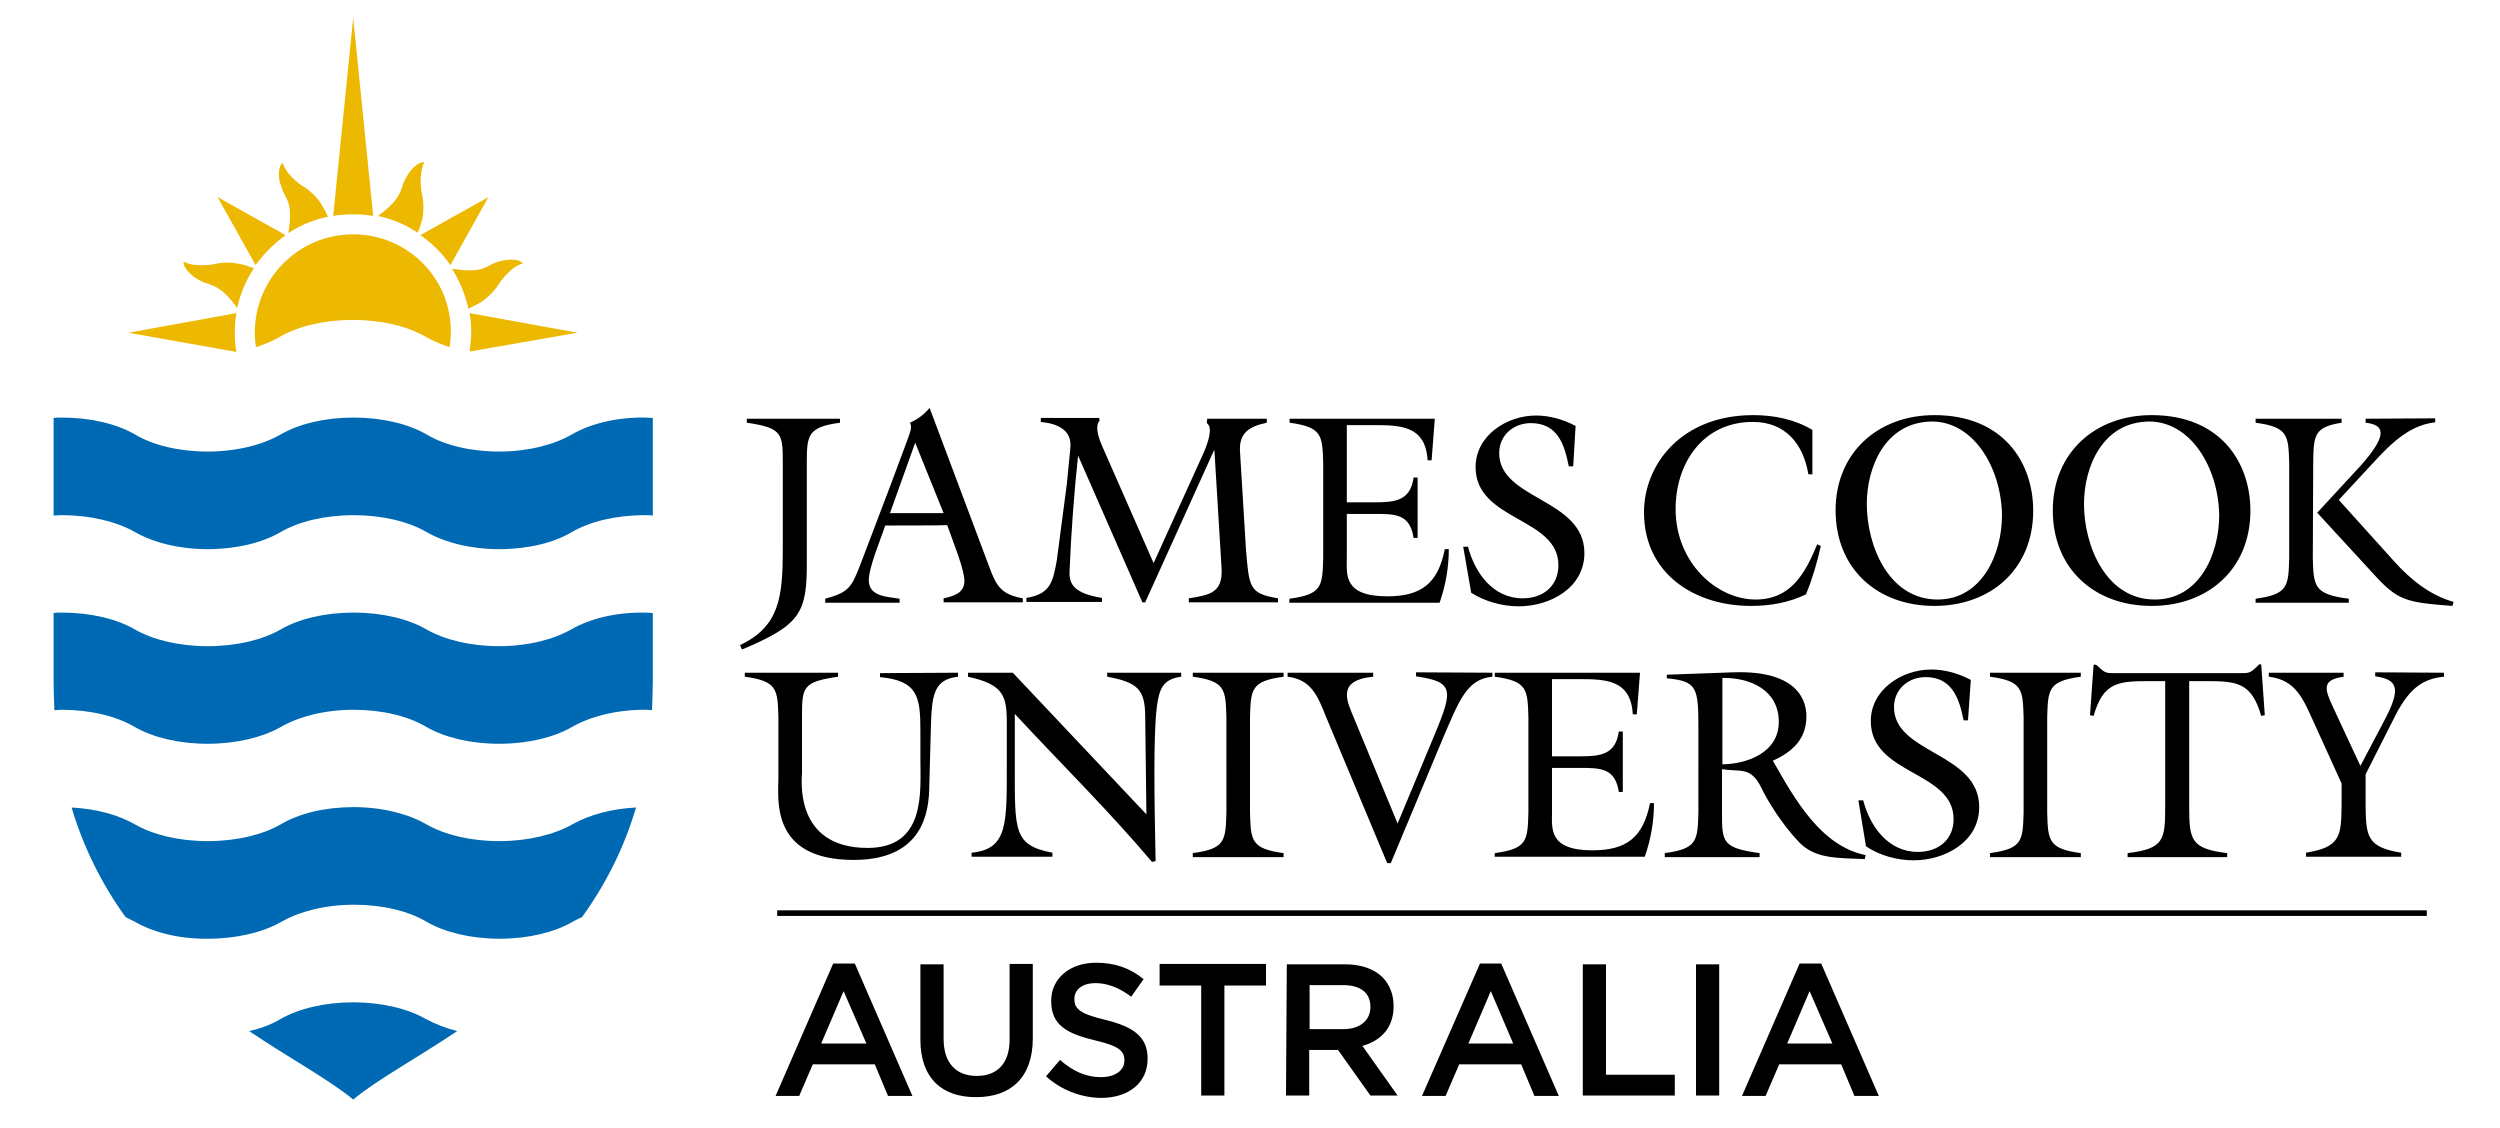 <?xml version="1.0" encoding="utf-8"?>
<!-- Generator: Adobe Illustrator 25.4.1, SVG Export Plug-In . SVG Version: 6.00 Build 0)  -->
<svg version="1.1" id="layer" xmlns="http://www.w3.org/2000/svg" xmlns:xlink="http://www.w3.org/1999/xlink" x="0px" y="0px"
	 viewBox="0 0 625 282" style="enable-background:new 0 0 625 282;" xml:space="preserve">
<style type="text/css">
	.st0{fill:#0069B4;}
	.st1{fill:#EDB800;}
</style>
<g>
	<g transform="translate(0 .28)">
		<g transform="translate(0 34.364)">
			<path class="st0" d="M143,122.6c-4.5,2.6-11,4.3-18.2,4.3c-7.2,0-13.7-1.6-18.2-4.2s-11-4.2-18.2-4.2c-7.2,0-13.7,1.6-18.2,4.2
				s-11,4.2-18.3,4.2c-7.2,0-13.7-1.6-18.2-4.2s-11-4.2-18.3-4.2c-0.7,0-1.3,0-2,0.1v16.9c0,2.6,0.1,5,0.2,7.4
				c0.6,0,1.2-0.1,1.8-0.1c7.2,0,13.7,1.6,18.3,4.3c4.5,2.6,11,4.2,18.2,4.2s13.7-1.6,18.3-4.2c4.5-2.6,11-4.3,18.2-4.3
				c7.2,0,13.7,1.6,18.2,4.3c4.5,2.6,11,4.2,18.2,4.2c7.2,0,13.7-1.6,18.2-4.2s11-4.3,18.2-4.3c0.6,0,1.2,0,1.8,0.1
				c0.1-2.4,0.2-4.9,0.2-7.4v-16.9c-0.7,0-1.3-0.1-2-0.1C154,118.4,147.6,120,143,122.6"/>
		</g>
		<path class="st0" d="M124.8,210c-7.2,0-13.7-1.6-18.2-4.2s-11-4.3-18.2-4.3c-7.2,0-13.7,1.6-18.2,4.3c-4.5,2.6-11,4.2-18.3,4.2
			c-7.2,0-13.7-1.6-18.2-4.2c-4-2.3-9.6-3.9-15.8-4.2c2.9,9.8,7.5,19.1,13.5,27.4c0.8,0.4,1.6,0.8,2.4,1.2c4.5,2.6,11,4.3,18.2,4.2
			c7.2,0,13.7-1.6,18.3-4.2c4.5-2.6,11-4.3,18.2-4.3c7.2,0,13.7,1.6,18.2,4.3c4.5,2.6,11,4.2,18.2,4.2c7.2,0,13.7-1.6,18.2-4.2
			c0.7-0.4,1.5-0.8,2.4-1.2c6-8.3,10.6-17.5,13.5-27.4c-6.3,0.3-11.8,1.9-15.9,4.2C138.5,208.4,132,210,124.8,210 M106.5,254.5
			c-4.5-2.6-11-4.2-18.2-4.2c-7.2,0-13.7,1.6-18.2,4.2c-2.2,1.3-4.8,2.3-7.8,3c10.4,7,20.1,12.2,26,17.1c5.9-4.9,15.5-10.1,26-17.1
			C111.6,256.8,109,255.8,106.5,254.5"/>
		<g transform="translate(0 22.91)">
			<path class="st0" d="M143,85.4c-4.5,2.6-11,4.3-18.2,4.3c-7.2,0-13.7-1.6-18.2-4.3c-4.5-2.6-11-4.2-18.2-4.2
				c-7.2,0-13.7,1.6-18.2,4.2c-4.5,2.6-11,4.3-18.3,4.3c-7.2,0-13.7-1.6-18.2-4.3c-4.5-2.6-11-4.2-18.3-4.2c-0.7,0-1.3,0-2,0.1v24.4
				c0.7,0,1.3-0.1,2-0.1c7.2,0,13.7,1.6,18.3,4.2c4.5,2.6,11,4.3,18.2,4.3s13.7-1.6,18.3-4.3c4.5-2.6,11-4.2,18.2-4.2
				c7.2,0,13.7,1.6,18.2,4.2c4.5,2.6,11,4.3,18.2,4.3c7.2,0,13.7-1.6,18.2-4.3c4.5-2.6,11-4.2,18.2-4.2c0.7,0,1.4,0,2,0.1V81.3
				c-0.7,0-1.3-0.1-2-0.1C154,81.1,147.5,82.8,143,85.4"/>
		</g>
		<path class="st1" d="M88.3,58.3c-13.6,0-24.6,11-24.6,24.6l0,0c0,1.2,0.1,2.4,0.3,3.6c2.2-0.7,4.3-1.6,6-2.6
			c4.5-2.6,11-4.2,18.2-4.2c7.2,0,13.7,1.6,18.2,4.2c1.7,1,3.8,1.9,6,2.6c0.2-1.2,0.3-2.4,0.3-3.6C112.9,69.3,101.9,58.3,88.3,58.3
			L88.3,58.3z M54.8,65.5c-0.5,0.1-1,0.2-1.5,0.3c-1.2,0.2-2.5,0.3-3.8,0.2c-1.3,0-2.8-0.4-3.6-0.9c-0.2,1.3,1.4,3,2.7,3.9
			c0.9,0.6,1.9,1.2,2.9,1.5c0.4,0.1,0.8,0.2,1.2,0.4c1.2,0.4,2.4,1.2,3.4,2.1c1.2,1.1,2.3,2.5,3.2,3.7c0.8-3.6,2.2-7,4.2-9.9
			c-1.3-0.5-2.7-1-4.2-1.2C57.8,65.3,56.3,65.3,54.8,65.5z M144.4,82.9l-27-4.9c0.3,1.6,0.4,3.2,0.4,4.8s-0.2,3.2-0.4,4.8
			L144.4,82.9L144.4,82.9z M59.1,78l-27,4.9l27,4.8c-0.3-1.6-0.4-3.2-0.4-4.8C58.7,81.2,58.8,79.6,59.1,78L59.1,78z M124.2,71.5
			c0.3-0.4,0.5-0.9,0.8-1.2c0.8-1.1,1.6-2,2.5-2.8c0.9-0.9,2.2-1.7,3.2-1.9c-0.7-1.1-3.1-1.1-4.7-0.8c-1.1,0.2-2.1,0.5-3.1,1
			c-0.4,0.2-0.7,0.4-1.1,0.6c-1.2,0.6-2.5,0.9-3.9,0.9c-1.6,0.1-3.3-0.2-4.9-0.4l0,0c1.9,3,3.3,6.4,4.1,10c1.2-0.6,2.6-1.2,3.8-2.1
			C122.2,73.8,123.3,72.7,124.2,71.5L124.2,71.5z M71.4,58.5l-17-9.5l9.5,17C66,63.1,68.5,60.6,71.4,58.5z M112.6,66l9.5-17l-17,9.5
			C108.1,60.6,110.6,63.1,112.6,66z M93.3,53.7l-5-49.5l-5,49.5c1.6-0.3,3.3-0.4,5-0.4C90,53.3,91.6,53.4,93.3,53.7z M71,48.1
			c0.2,0.4,0.4,0.7,0.6,1.1c0.6,1.2,0.9,2.6,0.9,3.9c0.1,1.7-0.2,3.4-0.4,4.9l0,0c3-2,6.4-3.4,9.9-4.1c-0.6-1.3-1.3-2.6-2.1-3.8
			c-0.9-1.2-2-2.3-3.2-3.2c-0.4-0.3-0.8-0.6-1.3-0.8c-1-0.7-2-1.6-2.8-2.5c-0.9-0.9-1.7-2.2-1.9-3.2c-1.1,0.8-1.1,3.1-0.8,4.7
			C70.3,46.1,70.5,47.1,71,48.1L71,48.1z M105.7,53.8c0.2-1.4,0.2-3,0-4.5c-0.1-0.5-0.2-1-0.3-1.5c-0.2-1.3-0.3-2.5-0.2-3.8
			c0.1-1.3,0.3-2.8,0.9-3.7c-1.3-0.2-3,1.4-3.9,2.7c-0.6,0.9-1.1,1.9-1.5,2.9c-0.1,0.4-0.2,0.8-0.4,1.2c-0.4,1.2-1.2,2.4-2.1,3.4
			c-1.1,1.2-2.5,2.3-3.7,3.2c3.6,0.8,7,2.2,9.9,4.2C105,56.7,105.4,55.3,105.7,53.8L105.7,53.8z"/>
		<path d="M195.7,115.5c0-7.4-0.1-8.8-9-10.1v-1H210v1c-8.1,1.1-8.3,3.1-8.3,10.1v24.3c0.1,13.2-1.5,16.1-16.2,22.3L185,161
			c9.9-4.7,10.7-12,10.7-24.2V115.5L195.7,115.5z M221.3,131.1c-1.1,3.4-4.1,10.4-4.1,13.7c0,4.1,4.7,4.1,7.7,4.6v1h-18.6v-1
			c6-1.6,6.6-3,8.7-8.3l7.6-20l4.1-11c0.6-1.8,1.5-3.4,0.8-4.7c1.8-0.8,3.5-2,4.9-3.7l14.9,39.7c1.8,4.9,3,6.9,8.4,7.9v1h-19.8v-1
			c2.4-0.5,5.2-1.3,5.2-4.3c0-2.9-2.6-9.2-4.3-14C236.8,131.1,221.3,131.1,221.3,131.1z M228.8,110.4l-6.3,17.6h13.4L228.8,110.4z
			 M288.4,140.5l12.2-26.9c1.7-3.7,2.6-7.1,1.1-8.1l0.1-1.1h14.9v1c-4.3,0.9-7,2.5-6.7,7.2l1.5,24.6c0.8,9.4,0.8,10.9,8,12.1v1
			h-22.3v-1c5.2-0.8,8.5-1.4,8.2-7.4l-1.8-29.6h-0.1l-17.2,38h-0.7l-16-36.5h-0.1c-1,9.4-1.7,18.9-2.1,28.4c-0.1,2.6-0.1,5.7,8.1,7
			v1h-18.9v-1c6-1,6.6-3.9,7.6-9.4l2.5-19l0.9-9.2c0.4-4.5-3.4-6-7.4-6.4v-1h14.6l0.1,0.7c-1.5,1.6,0.3,5.6,0.8,6.7L288.4,140.5
			L288.4,140.5z M322.4,149.4c8.1-1.1,8.2-3.1,8.4-10.1v-23.8c-0.2-7-0.3-9-8.4-10.1v-1h36.3l-0.8,10.4h-1
			c-0.5-8.7-6.8-8.8-13.6-8.8h-6.6v19.3h7c5.1,0,8.9-0.4,9.7-6.2h1v15.1h-1c-0.9-6-4.6-6-9.7-6h-7v11.1c0,4-0.9,9.5,10.1,9.5
			c8.5,0,12.7-3.2,14.4-11.8h1c0,4.6-0.8,9.1-2.3,13.4h-37.6L322.4,149.4L322.4,149.4L322.4,149.4z M393.3,116.3h-1.1
			c-1.1-5.5-2.8-10.8-9.5-10.8c-4.3,0-7.9,3-7.9,7.5c0,11.7,21.3,11.3,21.3,25c0,8.7-8.6,13.3-16.4,13.3c-4.1,0-8.5-1.2-11.9-3.4
			l-2-11.5h1.2c1.7,6.5,6.2,12.9,13.7,12.9c5,0,8.9-3,8.9-8.3c0-12-20.7-11-20.7-24.5c0-7.9,7.8-12.9,15.1-12.9c3.4,0,6.9,1,9.9,2.6
			L393.3,116.3L393.3,116.3z M453.1,118.3h-1c-1.3-7.7-5.8-13.1-13.9-13.1c-12.4,0-19.3,10.2-19.3,21.8c0,13.3,10.2,22.6,20,22.6
			c8.8,0,12.4-6.5,15.4-13.8l0.9,0.4c-0.9,4.1-2.1,8.2-3.7,12.1c-4.3,2.1-9,2.9-13.8,2.9c-14.1,0-26.7-8.1-26.7-23.4
			c0-12,9.4-24.3,27.3-24.3c5.1,0,10.3,1,14.8,3.7L453.1,118.3L453.1,118.3z M508.3,127.4c0,14.6-10.6,23.8-24.7,23.8
			c-14.3,0-24.7-9.3-24.7-23.9c0-14.4,10.6-23.8,24.7-23.8C500.8,103.5,508.3,115.3,508.3,127.4 M466.7,125.7
			c0,10.5,5.5,23.9,17.7,23.9c11.1,0,16.1-11.4,16.1-21.1c-0.2-12-7.2-23.4-17.5-23.4C471.3,105.2,466.7,116.5,466.7,125.7
			 M562.6,127.4c0,14.6-10.6,23.8-24.7,23.8c-14.3,0-24.7-9.3-24.7-23.9c0-14.4,10.6-23.8,24.7-23.8
			C555.1,103.5,562.6,115.3,562.6,127.4 M521,125.7c0,10.5,5.5,23.9,17.7,23.9c11.2,0,16.1-11.4,16.1-21.1
			c-0.2-12-7.2-23.4-17.5-23.4C525.6,105.2,521,116.5,521,125.7 M578.2,139.3c0.2,7,0.3,9,9,10.1v1h-23.3v-1
			c8.1-1.1,8.2-3.1,8.4-10.1v-23.8c-0.2-7-0.3-9-8.4-10.1v-1h21.5v1c-6.9,1.1-7,3.1-7.1,10.1L578.2,139.3L578.2,139.3L578.2,139.3z
			 M608.8,104.3v1c-7.7,0.8-12.9,7.4-17.8,12.6l-6.3,6.8l13.7,15.2c4.1,4.6,9,8.6,15,10.3l-0.3,1c-11.8-0.9-13.7-1.3-20-8.3
			l-13.8-15l10.9-11.8c7.1-8,5.7-10.2,1.2-10.7v-1L608.8,104.3L608.8,104.3L608.8,104.3z M239.5,167.9v1c-6.1,0.7-6.6,4.5-6.8,13.4
			l-0.4,14.8c-0.2,8.7-3.9,17.6-18.9,17.6c-20.9,0-18.8-15.2-18.8-20.6V179c-0.2-7-0.3-9-8.4-10.1v-1h23.3v1c-8.9,1.3-9,2.6-9,10.1
			v13.9c0,1.3-2.2,18.8,16.4,18.8c14.6,0,13.2-14,13.2-22.2v-7.1c0-8.6-0.7-12.5-10.1-13.4v-1L239.5,167.9L239.5,167.9L239.5,167.9z
			 M286.6,203.3l-0.3-24.7c-0.1-6.4-1.8-8.3-9.5-9.7v-1h18.5v1c-4.7,0.6-5.5,3.2-6.1,7.6c-0.9,7.4-0.6,23.8-0.3,38.5l-0.9,0.2
			c-10.8-12.8-22.9-24.7-34.3-37v12.5c0,16.8-0.4,20.3,9.4,22.2v1h-20.2v-1c9.1-0.9,8.8-7.2,8.8-22.5v-10.2c0-6.8-1.1-9.4-9.7-11.3
			v-1h11.2L286.6,203.3z M312.5,202.9c0.2,7,0.3,9,8.4,10.1v1h-22.7v-1c8.1-1.1,8.2-3.1,8.4-10.1V179c-0.2-7-0.3-9-8.4-10.1v-1h22.7
			v1c-8.1,1.1-8.2,3.1-8.4,10.1V202.9z M373.1,167.9v1c-6.4,0.6-8.3,5.9-12.5,15.7l-12.9,30.9h-0.9l-15.3-36.6c-2-5-3.6-9.3-9.6-10
			v-1h21.4v1c-9.5,0.9-6.4,6.4-4.7,10.6l10.8,26.1l8-19.2c5.8-13.9,6.9-16.1-3.4-17.6v-1L373.1,167.9L373.1,167.9z M373.7,213
			c8.1-1.1,8.2-3.1,8.4-10.1V179c-0.2-7-0.3-9-8.4-10.1v-1H410l-0.8,10.4h-1c-0.5-8.7-6.8-8.8-13.6-8.8H388v19.3h7
			c5.1,0,8.9-0.4,9.7-6.2h1v15.1h-1c-0.9-6-4.6-6-9.7-6h-7v11.1c0,4-0.9,9.5,10.1,9.5c8.5,0,12.7-3.2,14.4-11.8h1
			c0,4.6-0.8,9.1-2.3,13.4h-37.6C373.7,214,373.7,213,373.7,213z M424.6,181.9c0-10.3-0.3-11.9-7.9-12.6v-0.9l16.5-0.6
			c17-0.6,18.4,7.8,18.4,11c0,5.7-3.5,8.9-8.4,11.1l0.3,0.5c5.2,9.1,11.7,20.8,22.9,23.1l-0.2,1c-7.2-0.3-12.4-0.1-16.4-4.2
			c-4.5-4.7-8-10.6-9.4-13.5c-2.7-5.6-5.2-4-9.9-4.8v10.9c0,7.4,0.1,8.8,9.4,10.1v1h-23.7v-1c8.1-1.1,8.2-3.1,8.4-10.1L424.6,181.9
			L424.6,181.9L424.6,181.9z M430.6,190.8c6.5-0.1,14.1-3.1,14.1-10.6c0-7.9-7-11.1-14.1-11V190.8z M492,179.8h-1.1
			c-1.1-5.5-2.9-10.8-9.5-10.8c-4.3,0-7.9,3-7.9,7.5c0,11.7,21.3,11.3,21.3,25c0,8.7-8.6,13.3-16.4,13.3c-4.1,0-8.5-1.2-11.9-3.5
			l-1.9-11.5h1.2c1.7,6.5,6.2,12.9,13.7,12.9c5,0,8.9-3,8.9-8.2c0-12.1-20.7-11-20.7-24.5c0-7.9,7.8-12.9,15.1-12.9
			c3.5,0,6.9,1,9.9,2.6L492,179.8L492,179.8z M511.8,202.9c0.2,7,0.3,9,8.4,10.1v1h-22.7v-1c8.1-1.1,8.2-3.1,8.4-10.1V179
			c-0.2-7-0.3-9-8.4-10.1v-1h22.7v1c-8.1,1.1-8.2,3.1-8.4,10.1C511.8,179,511.8,202.9,511.8,202.9z M564.8,165.8h0.5l0.9,12.7
			l-0.9,0.2c-2.4-8.4-6.1-8.7-13.9-8.7h-4.1v31.3c0,8.4,0.4,10.6,9.5,11.7v1h-24.9v-1c9.1-1.1,9.4-3.3,9.4-11.7V170h-4
			c-7.8,0-11.5,0.3-13.9,8.7l-0.9-0.2l0.9-12.6h0.6l0.7,0.6c1.7,1.6,2,1.5,4.2,1.5h31c2.2,0,2.5,0.1,4.2-1.5L564.8,165.8
			L564.8,165.8z M611,167.9v1c-5.9,0.5-8.8,3.7-11.6,8.6l-8,15.8v7.7c0.1,7.8,0.3,10.5,8.9,11.9v1h-23.8v-1
			c8.6-1.4,8.8-4.1,8.9-11.9v-5.4l-7-15.4c-2.6-5.7-4.4-10.5-11.2-11.3v-1h18.7v1c-5.5,0.8-4.8,3-2.6,7.7l6.8,14.6L596,180
			c4.2-7.9,3.7-10.4-2.2-11.2v-1L611,167.9L611,167.9z"/>
		<path d="M194.3,228.7h412.4v-1.4H194.3V228.7z M216.6,260.6l-5.7-13.1l-5.6,13.1H216.6L216.6,260.6z M208.3,240.6h5.4l14.4,33.1
			H222l-3.3-7.9h-15.5l-3.4,7.9h-5.9L208.3,240.6L208.3,240.6z M230.1,259.7v-18.9h5.8v18.6c0,6.1,3.1,9.3,8.3,9.3
			c5.1,0,8.2-3.1,8.2-9.1v-18.9h5.8v18.6c0,9.8-5.5,14.7-14.1,14.7C235.5,274.1,230.1,269.2,230.1,259.7 M261.5,268.8l3.5-4.1
			c3.1,2.7,6.3,4.3,10.3,4.3c3.5,0,5.8-1.7,5.8-4.1v-0.1c0-2.3-1.3-3.6-7.4-5c-7-1.7-10.9-3.8-10.9-9.8v-0.1c0-5.6,4.7-9.5,11.2-9.5
			c4.8,0,8.6,1.4,11.9,4.1l-3.1,4.4c-2.9-2.2-5.9-3.4-8.9-3.4c-3.4,0-5.3,1.7-5.3,3.9v0.1c0,2.5,1.5,3.7,7.8,5.2
			c6.9,1.7,10.5,4.2,10.5,9.6v0.1c0,6.1-4.8,9.8-11.7,9.8C270.1,274.1,265.3,272.2,261.5,268.8 M300.3,246.1h-10.4v-5.4h26.6v5.4
			h-10.4v27.5h-5.8V246.1z M335.9,257c4.1,0,6.7-2.2,6.7-5.5v-0.1c0-3.5-2.5-5.4-6.8-5.4h-8.4v11H335.9z M321.7,240.8h14.6
			c4.1,0,7.3,1.2,9.4,3.3c1.7,1.8,2.7,4.2,2.7,7.1v0.1c0,5.4-3.2,8.6-7.8,9.9l8.8,12.4h-6.8l-8.1-11.4h-7.2v11.4h-5.8L321.7,240.8
			L321.7,240.8L321.7,240.8z M378.3,260.6l-5.6-13.1l-5.6,13.1H378.3L378.3,260.6z M370,240.6h5.3l14.4,33.1h-6.1l-3.3-7.9h-15.5
			l-3.4,7.9h-5.9L370,240.6L370,240.6z M395.7,240.8h5.8v27.6h17.2v5.2h-23V240.8L395.7,240.8z M424,273.6h5.8v-32.8H424V273.6z
			 M458.1,260.6l-5.7-13.1l-5.6,13.1H458.1L458.1,260.6z M449.9,240.6h5.4l14.4,33.1h-6.1l-3.3-7.9h-15.5l-3.4,7.9h-5.9L449.9,240.6
			z"/>
	</g>
</g>
</svg>
